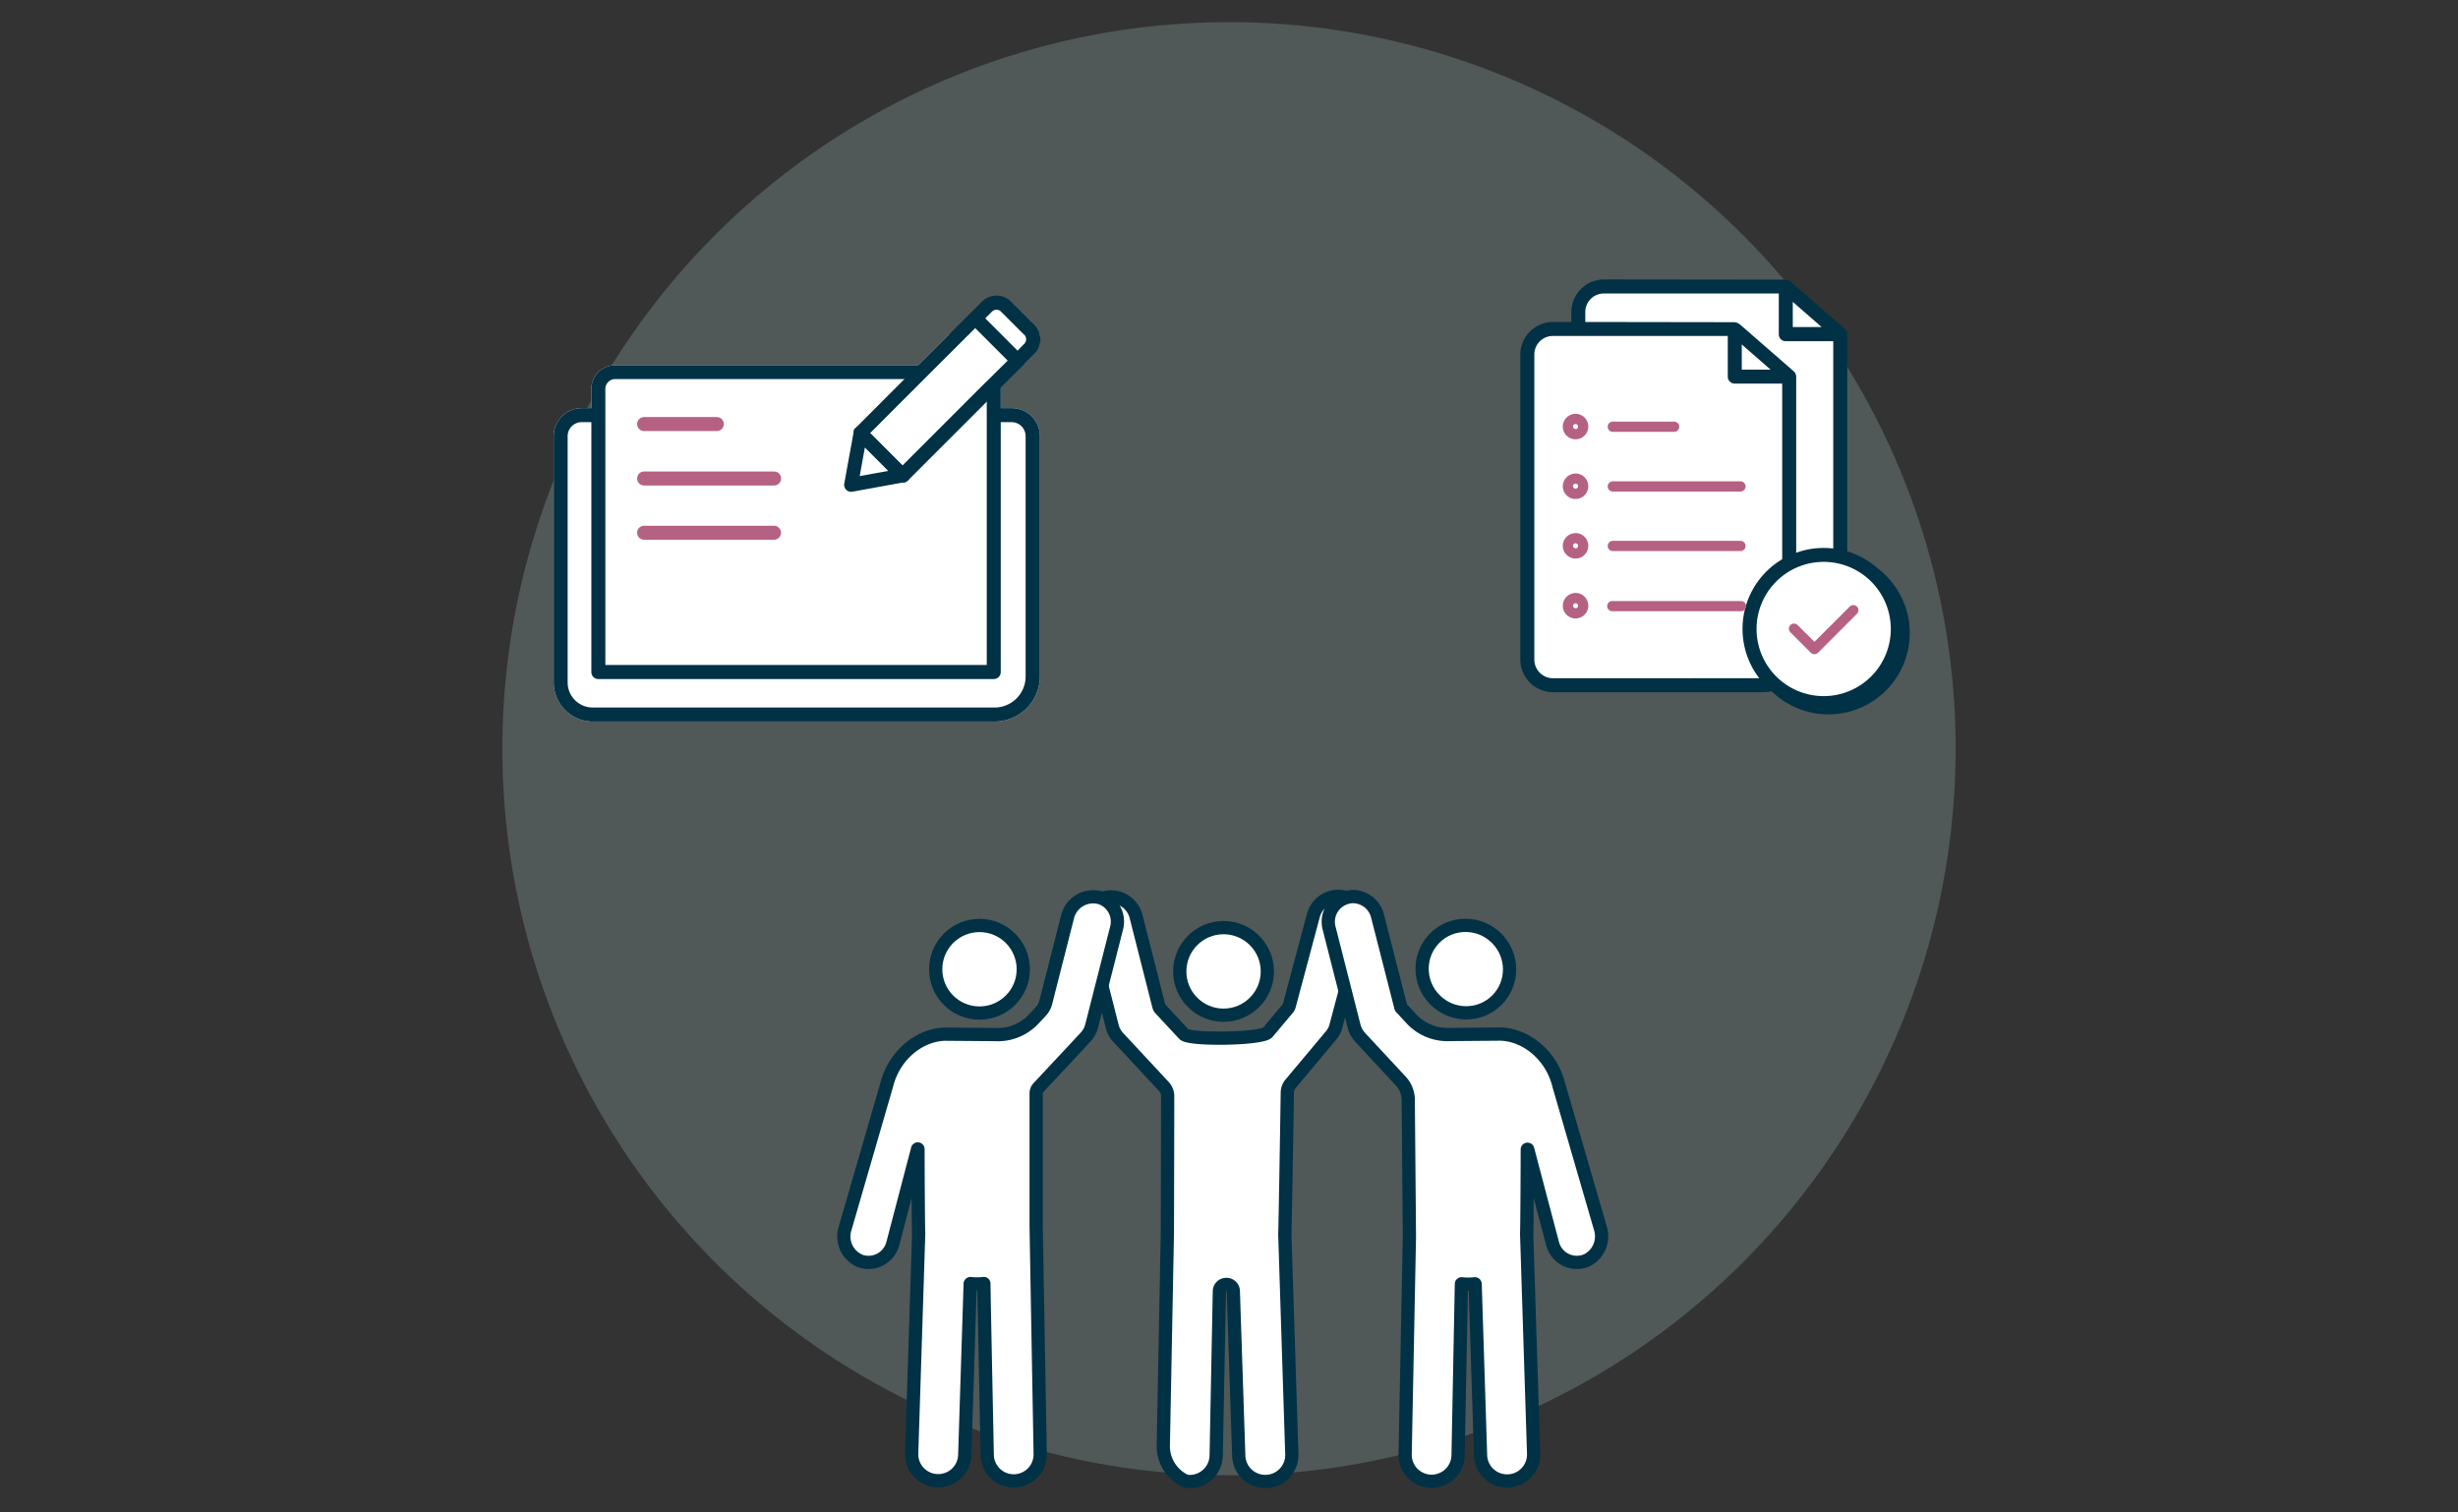 <svg xmlns="http://www.w3.org/2000/svg" viewBox="0 0 650 400"><rect x="0" y="0" width="650" height="400" fill="#333333" stroke="none"/><g opacity="0.2"><circle cx="325" cy="198.01" r="192.16" fill="#c2ede9"/></g><circle cx="323.56" cy="256.91" r="11.58" fill="#fff" stroke="#003145" stroke-miterlimit="10" stroke-width="3.5"/><path d="M355.29,237.2a6.82,6.82,0,0,0-8,5L340.93,266a1.83,1.83,0,0,1-.35.68l-5.34,6.37c-1.49,1.78-20.66,2.08-22.17.46l-6.21-6.67a1.71,1.71,0,0,1-.42-.77l-6-23.63a6.82,6.82,0,0,0-7.94-5.1,6.63,6.63,0,0,0-5,7.92,1.17,1.17,0,0,0,0,.2l6.62,26a1.57,1.57,0,0,0,.08.29,1.76,1.76,0,0,0,.1.3,2,2,0,0,0,.1.26.94.94,0,0,0,.13.32l.11.22c.06.11.12.23.19.34a1.74,1.74,0,0,0,.11.18c.08.13.16.25.25.37l.1.14c.13.16.26.32.4.47l12.09,13a3.81,3.81,0,0,1,1,2.58c0,7-.07,35.83-.08,36.22l-1.07,56.07a10.15,10.15,0,0,0,4.9,8.94,3.59,3.59,0,0,0,2.08.66,7,7,0,0,0,7-6.89l.85-43.48a1.8,1.8,0,0,1,1.84-1.75h0a1.8,1.8,0,0,1,1.84,1.72L327.58,385a7,7,0,0,0,7,6.8h.23a7,7,0,0,0,6.8-7.19v-.05l-1.85-58.12a.92.92,0,0,1,0-.16c.1-1.8.56-30.72.66-37.32a3.7,3.7,0,0,1,.88-2.35L352,273.83a6.38,6.38,0,0,0,.72-1.06,1.14,1.14,0,0,0,.1-.19c.06-.11.11-.23.17-.35a1.49,1.49,0,0,0,.1-.26c0-.09.07-.19.11-.29l.09-.3v-.1l6.91-25.9a6.64,6.64,0,0,0-4.69-8.13Z" fill="#fff" stroke="#003145" stroke-linecap="round" stroke-linejoin="round" stroke-width="3.5"/><circle cx="259.02" cy="256.34" r="11.58" fill="#fff" stroke="#003145" stroke-miterlimit="10" stroke-width="3.5"/><path d="M290.28,237.29a6.94,6.94,0,0,0-7.95,5.1l-5.79,22.73a5.4,5.4,0,0,1-1.28,2.36l-2,2.13a13,13,0,0,1-10.15,4l-13.06-.1h-.35c-7.05.32-13.42,6-15.24,13.51l-11.05,38.09a7,7,0,0,0,4.26,8.45,6.63,6.63,0,0,0,8.32-4.32l.06-.18,6.59-25.14a.06.06,0,0,1,.12,0c0,3.19.08,21.55.18,22.24h0c0,.18-1.85,58.19-1.85,58.19a7,7,0,0,0,6.74,7.25h.29a7,7,0,0,0,7-6.8l1.44-45.28s0-.06.07-.06a14.47,14.47,0,0,0,3.48,0s.07,0,.07,0c0,1.83.89,45.3.89,45.3a7,7,0,0,0,7,6.89h0a7,7,0,0,0,7-7.17h0S274,324.59,274,324V289.17a2.22,2.22,0,0,1,.59-1.51c2.57-2.74,12.47-13.36,12.47-13.36a5.49,5.49,0,0,0,.44-.52.64.64,0,0,0,.1-.13c.09-.12.17-.25.25-.37a1.18,1.18,0,0,0,.11-.19,3.72,3.72,0,0,0,.19-.34c0-.07.07-.14.11-.22a3.05,3.05,0,0,0,.13-.32,1.86,1.86,0,0,0,.1-.25,1.24,1.24,0,0,1,.1-.31,2.76,2.76,0,0,0,.08-.27l6.62-26a6.64,6.64,0,0,0-4.78-8.08Z" fill="#fff" stroke="#003145" stroke-linecap="round" stroke-linejoin="round" stroke-width="3.5"/><ellipse cx="387.63" cy="256.3" rx="11.52" ry="11.61" transform="translate(-67.68 349.24) rotate(-45.01)" fill="#fff" stroke="#003145" stroke-miterlimit="10" stroke-width="3.5"/><path d="M357.62,237.12a6.78,6.78,0,0,1,6.68,5.22l6.16,24.11s0,0,0,0l2.91,3.14a13,13,0,0,0,10.16,4l13.06-.1h.4c7,.32,13.42,6,15.23,13.51l11.07,38.12a7.09,7.09,0,0,1-3.63,8.18,6.64,6.64,0,0,1-8.75-3.4,6.34,6.34,0,0,1-.3-.83L404,304a.06.06,0,0,0-.12,0c0,3.19-.08,21.56-.17,22.24h0l1.84,58.19a7,7,0,0,1-6.75,7.24h-.28a7,7,0,0,1-7-6.81l-1.43-45.28s0-.06-.07-.06a14.55,14.55,0,0,1-3.49,0s-.07,0-.07.06l-.88,45.28a7,7,0,0,1-7,6.89h0a7,7,0,0,1-7-7.17h0l1.13-57.46c0-.43-.31-36.33-.31-36.33a7.31,7.31,0,0,0-2-4.91l-10.71-11.53c-.15-.17-.3-.34-.44-.52l-.09-.13-.26-.37-.11-.19c-.06-.11-.13-.22-.19-.34a1.77,1.77,0,0,1-.1-.22,3.09,3.09,0,0,1-.14-.32c0-.08-.07-.16-.1-.25l-.1-.31c0-.1-.06-.18-.08-.28l-6.62-26a6.65,6.65,0,0,1,4.79-8.08h0A7,7,0,0,1,357.62,237.12Z" fill="#fff" stroke="#003145" stroke-linecap="round" stroke-linejoin="round" stroke-width="3.5"/><path d="M498.16,180a21,21,0,0,1-29.55,2.25,7.76,7.76,0,0,1-2.24.35H410.69a8.16,8.16,0,0,1-8.15-8.15V93.81a8.19,8.19,0,0,1,8.15-8.16H416V82.51a8.15,8.15,0,0,1,8.15-8.1l47.68.06a2.36,2.36,0,0,1,1.54.58l14.1,12.27a1.39,1.39,0,0,1,.48,1v57.84A20.94,20.94,0,0,1,498.13,180Z" fill="#fff"/><path d="M475.36,165.32a1.36,1.36,0,0,0-1.91,0,1.34,1.34,0,0,0,0,1.89l5.41,5.41a1.35,1.35,0,0,0,1.91,0h0l10.29-10.29a1.35,1.35,0,0,0,0-1.91h0a1.36,1.36,0,0,0-1.91,0l-9.33,9.32Z" fill="#b56183"/><path d="M495.9,150.43a21,21,0,0,0-7.92-4.25V88.34a1.39,1.39,0,0,0-.48-1L473.4,75.05a2.36,2.36,0,0,0-1.54-.58l-47.68-.06a8.15,8.15,0,0,0-8.15,8.1v3.14h-5.34a8.19,8.19,0,0,0-8.15,8.16v80.61a8.16,8.16,0,0,0,8.15,8.15h55.68a7.76,7.76,0,0,0,2.24-.35,21,21,0,1,0,27.68-31.46l-.39-.33ZM473.59,78.74,483.06,87h-9.47Zm-54.87,3.78a5.4,5.4,0,0,1,5.4-5.4h46.77V88.39a1.32,1.32,0,0,0,1.29,1.35h13.11v55.9a20.85,20.85,0,0,0-10.8,1.27V99.57a1.39,1.39,0,0,0-.48-1L459.86,86.24a2.17,2.17,0,0,0-1.42-.53l-39.72-.06Zm50.84,15.74H460.1V90Zm-58.87,81.62a5.47,5.47,0,0,1-5.45-5.46V93.74a5.4,5.4,0,0,1,5.38-5.39H457.4V99.62a1.33,1.33,0,0,0,1.33,1.33h13.06v47.24a20.93,20.93,0,0,0-7.7,28.58,22.43,22.43,0,0,0,2.18,3.1Zm71.57,4.72a18.25,18.25,0,1,1,18.25-18.26,18.25,18.25,0,0,1-18.25,18.26h0Z" fill="#003145" stroke="#003145" stroke-miterlimit="10"/><path d="M426.5,114.21h16.22a1.35,1.35,0,0,0,0-2.7H426.5a1.35,1.35,0,0,0,0,2.7Z" fill="#b56183"/><path d="M416.65,109.45a3.38,3.38,0,0,0-3.38,3.36h0a3.37,3.37,0,1,0,3.38-3.37Zm0,4a.67.67,0,0,1-.68-.66h0a.67.67,0,1,1,.7.7h0Z" fill="#b56183"/><path d="M426.5,130h33.76a1.35,1.35,0,1,0,0-2.7H426.5a1.35,1.35,0,0,0,0,2.7Z" fill="#b56183"/><path d="M416.65,125.24a3.38,3.38,0,0,0-3.38,3.36h0a3.37,3.37,0,1,0,3.38-3.37Zm0,4a.68.68,0,0,1-.68-.66h0a.67.67,0,0,1,1.34,0,.66.66,0,0,1-.66.67Z" fill="#b56183"/><path d="M426.5,145.74h33.76a1.35,1.35,0,1,0,0-2.7H426.5a1.35,1.35,0,0,0,0,2.7Z" fill="#b56183"/><path d="M416.65,141a3.36,3.36,0,0,0-3.38,3.34h0a3.37,3.37,0,1,0,3.38-3.36Zm0,4a.66.66,0,0,1-.68-.65h0a.67.67,0,0,1,1.34,0,.66.66,0,0,1-.63.69h0Z" fill="#b56183"/><path d="M426.5,161.65h33.76a1.35,1.35,0,1,0,.23-2.69h-34a1.35,1.35,0,1,0-.23,2.69Z" fill="#b56183"/><path d="M416.65,156.83a3.38,3.38,0,0,0-3.38,3.36h0a3.37,3.37,0,1,0,3.38-3.37Zm0,4a.67.67,0,0,1-.68-.66h0a.67.67,0,1,1,.71.71h0Z" fill="#b56183"/><path d="M275,115.36v63.55a12,12,0,0,1-11.91,11.92H156.75a10.35,10.35,0,0,1-10.33-10.34V115.36a7.43,7.43,0,0,1,7.41-7.42h2.55v-5.06a6.3,6.3,0,0,1,6.3-6.3h80.18l8.22-8.23h23.81a5.27,5.27,0,0,1-1.39,5.17l-3.1,3.1-5.77,5.77v5.55h2.9a7.45,7.45,0,0,1,7.47,7.41Z" fill="#fff"/><path d="M275,115.36v63.55a12,12,0,0,1-11.91,11.92H156.75a10.35,10.35,0,0,1-10.33-10.34V115.36a7.43,7.43,0,0,1,7.41-7.42h4.4a1.86,1.86,0,0,1,0,3.71h-4.41a3.71,3.71,0,0,0-3.71,3.71h0v65.13a6.64,6.64,0,0,0,6.63,6.63H263a8.22,8.22,0,0,0,8.22-8.21V115.36a3.74,3.74,0,0,0-3.72-3.72h-4.75a1.85,1.85,0,0,1,0-3.7h4.75a7.44,7.44,0,0,1,7.5,7.38Z" fill="#003145"/><path d="M158.23,163.5V102.88a4.46,4.46,0,0,1,4.45-4.46h95.66a4.46,4.46,0,0,1,4.45,4.46h0v74.86H158.23Z" fill="#fff"/><path d="M260.94,109.79v66.07H160.08V109.79a1.86,1.86,0,0,1-1.84,1.86h0v66.09H262.79v-66.1a1.85,1.85,0,0,1-1.85-1.85Zm3.69-7.4a6.33,6.33,0,0,0-6.29-5.81H162.68a6.3,6.3,0,0,0-6.3,6.3h0v74.86a1.85,1.85,0,0,0,1.85,1.85H262.79a1.85,1.85,0,0,0,1.85-1.85h0V102.88C264.64,102.74,264.64,102.55,264.63,102.39Zm-3.69,73.47H160.08v-73a2.62,2.62,0,0,1,2.6-2.61h95.66a2.62,2.62,0,0,1,2.6,2.61Z" fill="#003145"/><path d="M189.56,114H170.34a1.85,1.85,0,1,1,0-3.7h19.22a1.85,1.85,0,0,1,0,3.7Z" fill="#b56183"/><path d="M204.68,128.4H170.34a1.85,1.85,0,1,1,0-3.7h34.34a1.85,1.85,0,1,1,.06,3.7Z" fill="#b56183"/><path d="M204.68,142.74H170.34a1.85,1.85,0,1,1,0-3.7h34.34a1.85,1.85,0,0,1,0,3.7Z" fill="#b56183"/><rect x="226.79" y="97.04" width="43.01" height="15.8" transform="translate(-1.48 206.31) rotate(-45)" fill="#fff"/><path d="M270.4,94,259.23,82.83a1.86,1.86,0,0,0-2.62,0l-17.45,17.44-12.84,12.86-.13.12-.06.07a1.7,1.7,0,0,0-.34.54V114a.87.87,0,0,0,0,.22,1.85,1.85,0,0,0,.5,1.66l2.5,2.5,6.18,6.19,1.59,1.58.91.91a1.85,1.85,0,0,0,1.48.54h.15a.9.9,0,0,0,.32-.09.78.78,0,0,0,.21-.09l.11-.06.2-.14.06-.06.08-.07,21-21,3.69-3.68,5.77-5.77a1.86,1.86,0,0,0,0-2.62Zm-10,7.35-21.76,21.77h0l-8.56-8.56h0l14.28-14.29,1.85-1.85,11.71-11.68,1.59,1.59,7,7-3.44,3.41-1.31,1.31Z" fill="#003145"/><path d="M225,128.21l13.67-2.47L227.5,114.56Z" fill="#fff"/><path d="M240,124.42l-1.3-1.3h0l-8.55-8.56h0l-1.3-1.31a1.91,1.91,0,0,0-2.52-.12,2,2,0,0,0-.53.73V114a.87.87,0,0,0-.05.22h0l-2.49,13.67a1.83,1.83,0,0,0,0,.66,1.86,1.86,0,0,0,2.16,1.49l13.5-2.46h.15a.9.9,0,0,0,.32-.09.78.78,0,0,0,.21-.09l.11-.06.2-.14.06-.06a1.85,1.85,0,0,0,.15-2.61l-.07-.08Zm-12.66,1.49,1.37-7.55,6.18,6.19Z" fill="#003145"/><path d="M266,81l6.2,6.21a3.52,3.52,0,0,1,0,5l0,0h0l-3.1,3.1-11.18-11.2L261,81a3.5,3.5,0,0,1,5,0l0,0Z" fill="#fff"/><path d="M274.89,88.35a5.36,5.36,0,0,0-1.39-2.42l-6.2-6.19a5.37,5.37,0,0,0-7.58,0h0l-3.1,3.1a1.86,1.86,0,0,0,0,2.62h0l2.9,2.9,7,7,1.31,1.31a1.86,1.86,0,0,0,2.62,0l3.1-3.1a5.27,5.27,0,0,0,1.39-5.17Zm-4,.2a1.72,1.72,0,0,1,0,2.35l-1.8,1.84-4.33-4.34h0l-4.21-4.21,1.79-1.79a1.66,1.66,0,0,1,2.35,0h0l6,6Z" fill="#003145"/></svg>
